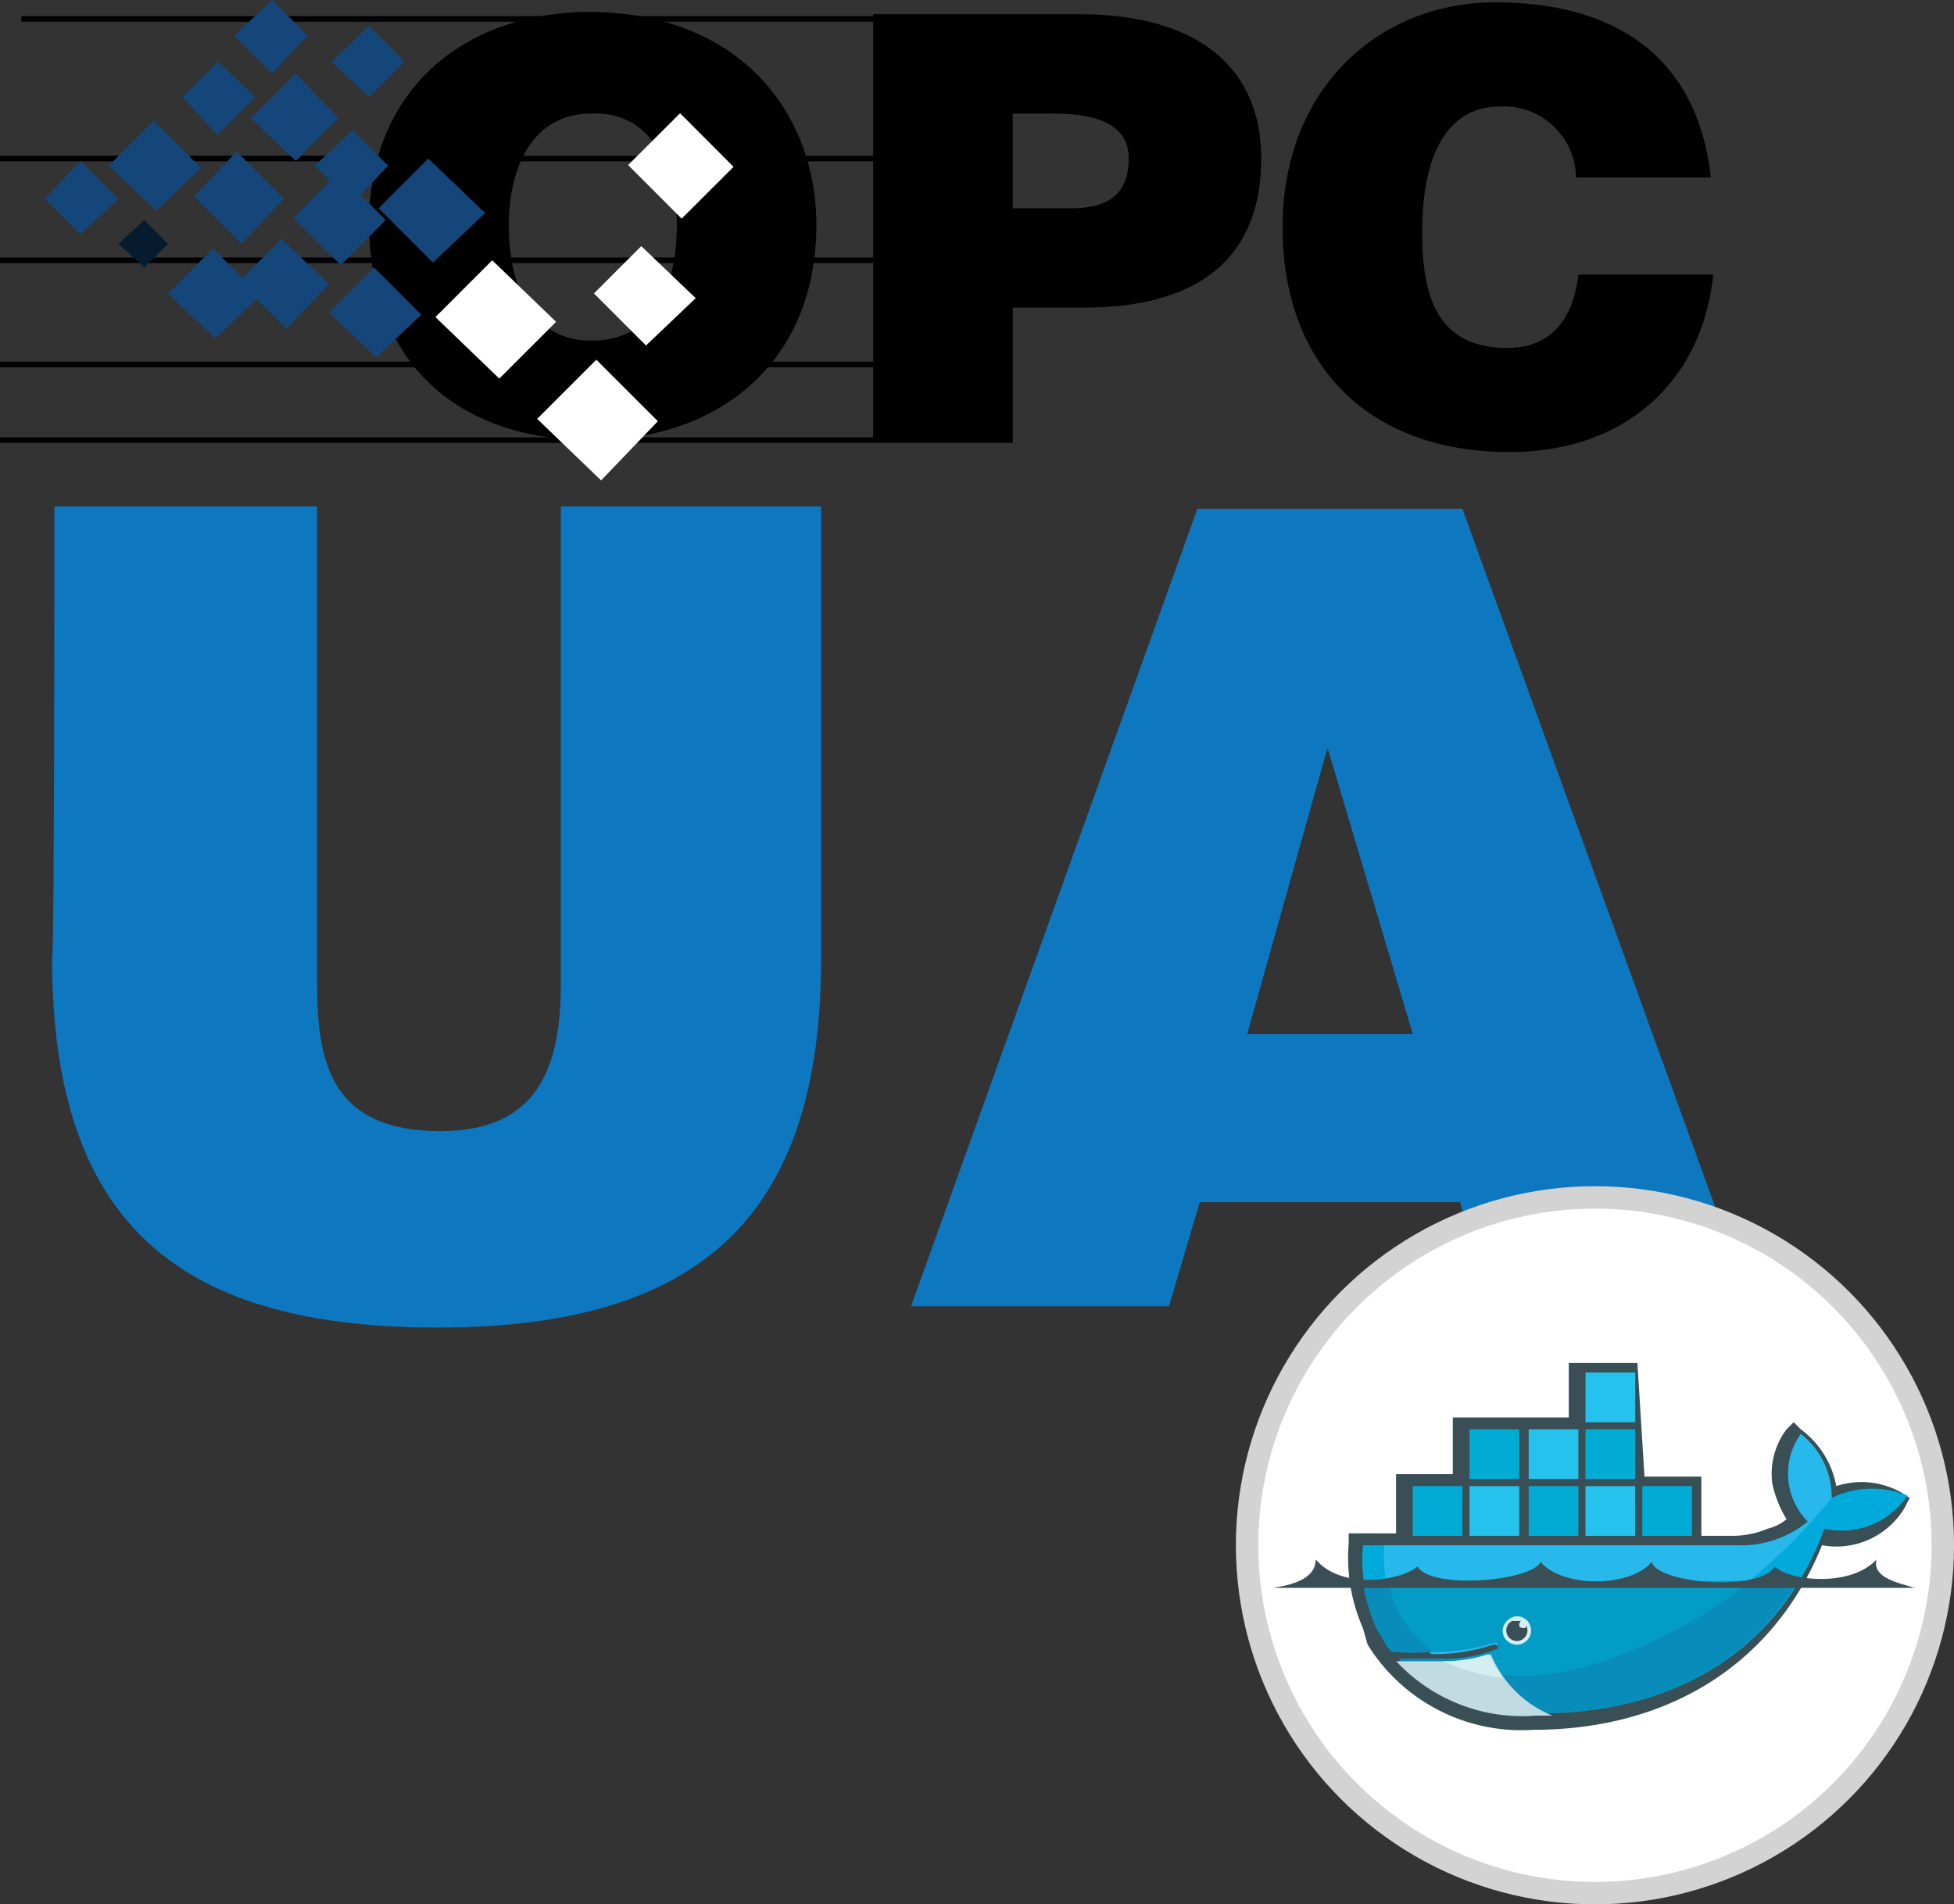 <svg xmlns="http://www.w3.org/2000/svg" xmlns:xlink="http://www.w3.org/1999/xlink" width="87.2" height="84.982" viewBox="0 0 87.2 84.982">
  <rect x="0" y="0" width="87.2" height="84.982" fill="#333333" stroke="none"/>
  <defs>
    <linearGradient id="linear-gradient" x1="0.87" y1="-18.651" x2="0.082" y2="-19.105" gradientUnits="objectBoundingBox">
      <stop offset="0.058" stop-color="#154679"/>
      <stop offset="0.174" stop-color="#173d66"/>
      <stop offset="0.348" stop-color="#132f4d"/>
      <stop offset="0.503" stop-color="#0e253c"/>
      <stop offset="0.633" stop-color="#081e32"/>
      <stop offset="0.721" stop-color="#061b2e"/>
    </linearGradient>
    <linearGradient id="linear-gradient-2" x1="0.858" y1="-18.639" x2="0.071" y2="-19.093" xlink:href="#linear-gradient"/>
    <linearGradient id="linear-gradient-3" x1="0.871" y1="-18.65" x2="0.083" y2="-19.105" xlink:href="#linear-gradient"/>
    <linearGradient id="linear-gradient-4" x1="366.957" y1="-30.479" x2="365.794" y2="-31.184" xlink:href="#linear-gradient"/>
    <linearGradient id="linear-gradient-5" x1="0.86" y1="-18.638" x2="0.072" y2="-19.092" xlink:href="#linear-gradient"/>
    <linearGradient id="linear-gradient-6" x1="0.875" y1="-19.286" x2="0.087" y2="-19.756" xlink:href="#linear-gradient"/>
    <linearGradient id="linear-gradient-7" x1="-83.12" y1="-12.998" x2="-83.779" y2="-13.379" xlink:href="#linear-gradient"/>
    <linearGradient id="linear-gradient-8" x1="-91.537" y1="-22.844" x2="-92.179" y2="-23.205" xlink:href="#linear-gradient"/>
    <linearGradient id="linear-gradient-9" x1="-89.4" y1="-22.913" x2="-90.027" y2="-23.275" xlink:href="#linear-gradient"/>
    <linearGradient id="linear-gradient-10" x1="-123.311" y1="-17.506" x2="-123.853" y2="-17.827" xlink:href="#linear-gradient"/>
    <linearGradient id="linear-gradient-11" x1="-91.67" y1="-23.657" x2="-92.313" y2="-24.028" xlink:href="#linear-gradient"/>
    <linearGradient id="linear-gradient-12" x1="-89.513" y1="-23.742" x2="-90.139" y2="-24.113" xlink:href="#linear-gradient"/>
    <linearGradient id="linear-gradient-13" x1="-89.158" y1="-23.659" x2="-89.784" y2="-24.03" xlink:href="#linear-gradient"/>
    <linearGradient id="linear-gradient-14" x1="-88.978" y1="-23.364" x2="-89.604" y2="-23.735" xlink:href="#linear-gradient"/>
  </defs>
  <g id="opc_ua" transform="translate(-5.4 -7.5)">
    <path id="Path_7737" data-name="Path 7737" d="M40.959,17.5c0,6.125-4.33,9.61-10.032,9.61C24.907,27.114,21,23.629,21,17.4,21,11.7,25.013,8,30.927,8,37.791,8.106,40.959,12.752,40.959,17.5Zm-13.728,0c0,2.323.739,5.175,3.7,5.175,2.64,0,3.8-2.218,3.8-5.175,0-2.429-1.056-5.069-3.8-4.963C28.075,12.541,27.231,15.287,27.231,17.5Z" transform="translate(0.874 0.028)"/>
    <path id="Path_7738" data-name="Path 7738" d="M42.3,27.109V8.1h9.187c5.491,0,8.131,2.534,8.131,6.442,0,4.119-2.429,6.653-7.92,6.653H48.531v5.914Zm8.871-10.349c1.478,0,2.534-.528,2.534-2.218,0-1.8-2.006-2.006-3.379-2.006h-1.8v4.224Z" transform="translate(2.067 0.034)"/>
    <path id="Path_7739" data-name="Path 7739" d="M72.695,15.415a3.221,3.221,0,0,0-3.379-3.168c-2.218,0-3.485,1.9-3.485,5.6,0,2.64.528,5.175,3.8,5.175,2.006,0,2.957-1.373,3.168-3.274H78.82c-.528,4.963-4.119,7.92-9.082,7.92C63.4,27.665,59.6,23.757,59.6,17.632S63.824,7.6,69.1,7.6c5.808,0,9.082,2.851,9.61,7.815Z" transform="translate(3.037 0.006)"/>
    <g id="Group_7173" data-name="Group 7173" transform="translate(7.723 30.099)">
      <path id="Path_7740" data-name="Path 7740" d="M7.706,28.9H19.428V50.232c0,3.485.634,6.547,5.491,6.547,4.224,0,5.386-2.64,5.386-6.547V28.9H41.921V49.07c0,11.405-5.28,16.474-17.108,16.474C13.725,65.544,7.6,61.32,7.6,49.07,7.706,49.07,7.706,28.9,7.706,28.9Z" transform="translate(-7.6 -28.9)" fill="#0d78bf"/>
      <path id="Path_7741" data-name="Path 7741" d="M43.9,64.588,56.678,29H68.505L81.389,64.588H69.773L68.4,59.942H56.784l-1.373,4.647ZM62.486,39.666,58.9,52.444h7.392Z" transform="translate(-5.566 -28.894)" fill="#0d78bf"/>
    </g>
    <line id="Line_901" data-name="Line 901" x1="45.198" transform="translate(5.4 27.142)" fill="none" stroke="#000" stroke-miterlimit="10" stroke-width="0.25"/>
    <line id="Line_902" data-name="Line 902" x1="44.142" transform="translate(5.4 23.763)" fill="none" stroke="#000" stroke-miterlimit="10" stroke-width="0.25"/>
    <line id="Line_903" data-name="Line 903" x1="44.142" transform="translate(5.4 19.116)" fill="none" stroke="#000" stroke-miterlimit="10" stroke-width="0.25"/>
    <line id="Line_904" data-name="Line 904" x1="44.142" transform="translate(5.4 14.575)" fill="none" stroke="#000" stroke-miterlimit="10" stroke-width="0.25"/>
    <line id="Line_905" data-name="Line 905" x1="44.036" transform="translate(6.35 8.345)" fill="none" stroke="#000" stroke-miterlimit="10" stroke-width="0.25"/>
    <path id="Path_7742" data-name="Path 7742" d="M18.574,9.084l-1.584,1.69L15.3,9.084,16.99,7.5Z" transform="translate(0.555)" fill="url(#linear-gradient)"/>
    <path id="Path_7743" data-name="Path 7743" d="M16.374,11.684l-1.69,1.69L13.1,11.684,14.684,10.1Z" transform="translate(0.431 0.146)" fill="url(#linear-gradient-2)"/>
    <path id="Path_7744" data-name="Path 7744" d="M21.974,14.584l-1.584,1.69-1.69-1.69L20.39,13Z" transform="translate(0.745 0.308)" fill="url(#linear-gradient-3)"/>
    <path id="Path_7745" data-name="Path 7745" d="M12.618,17.856l-1.056,1.056L10.4,17.856,11.562,16.8Z" transform="translate(0.28 0.521)" fill="url(#linear-gradient-4)"/>
    <path id="Path_7746" data-name="Path 7746" d="M10.574,15.99l-1.69,1.584L7.3,15.99,8.884,14.3Z" transform="translate(0.106 0.381)" fill="url(#linear-gradient-5)"/>
    <path id="Path_7747" data-name="Path 7747" d="M22.674,10.184,21.09,11.768,19.4,10.184,21.09,8.6Z" transform="translate(0.784 0.062)" fill="url(#linear-gradient-6)"/>
    <path id="Path_7748" data-name="Path 7748" d="M19.907,12.606l-1.9,1.9L16,12.606,18.006,10.6Z" transform="translate(0.594 0.174)" fill="url(#linear-gradient-7)"/>
    <path id="Path_7749" data-name="Path 7749" d="M17.613,16.012l-1.9,2.006L13.6,15.906,15.5,13.9Z" transform="translate(0.459 0.359)" fill="url(#linear-gradient-8)"/>
    <path id="Path_7750" data-name="Path 7750" d="M21.919,16.912l-2.006,2.006L17.8,16.806,19.806,14.8Z" transform="translate(0.695 0.409)" fill="url(#linear-gradient-9)"/>
    <path id="Path_7751" data-name="Path 7751" d="M26.152,16.629l-2.323,2.218L21.4,16.418,23.618,14.2Z" transform="translate(0.896 0.375)" fill="url(#linear-gradient-10)"/>
    <path id="Path_7752" data-name="Path 7752" d="M29.186,21.246,26.651,23.78,23.8,21.034,26.334,18.5Z" transform="translate(1.031 0.616)" fill="#fff"/>
    <path id="Path_7753" data-name="Path 7753" d="M33.486,25.446l-2.534,2.64L28.1,25.34l2.64-2.64Z" transform="translate(1.272 0.852)" fill="#fff"/>
    <rect id="Rectangle_7821" data-name="Rectangle 7821" width="3.274" height="3.379" transform="translate(33.432 14.866) rotate(-44.943)" fill="#fff"/>
    <path id="Path_7754" data-name="Path 7754" d="M19.513,19.606l-1.9,2.006L15.5,19.5l1.9-1.9Z" transform="translate(0.566 0.566)" fill="url(#linear-gradient-11)"/>
    <path id="Path_7755" data-name="Path 7755" d="M23.419,20.912l-2.006,1.9L19.3,20.806,21.306,18.8Z" transform="translate(0.779 0.633)" fill="url(#linear-gradient-12)"/>
    <path id="Path_7756" data-name="Path 7756" d="M16.619,20.112l-2.006,1.9L12.5,20.006,14.506,18Z" transform="translate(0.398 0.588)" fill="url(#linear-gradient-13)"/>
    <path id="Path_7757" data-name="Path 7757" d="M14.119,14.712l-2.006,1.9L10,14.606,12.006,12.6Z" transform="translate(0.258 0.286)" fill="url(#linear-gradient-14)"/>
    <path id="Path_7758" data-name="Path 7758" d="M35.041,20.223l-2.218,2.112L30.5,20.012,32.612,17.9Z" transform="translate(1.406 0.583)" fill="#fff"/>
    <g id="Group_7174" data-name="Group 7174" transform="translate(61.053 60.935)">
      <circle id="Ellipse_2356" data-name="Ellipse 2356" cx="15.524" cy="15.524" r="15.524" fill="#fff" stroke="#d3d3d3" stroke-miterlimit="10" stroke-width="1"/>
      <path id="Path_7759" data-name="Path 7759" d="M75.6,70.169h2.534v2.64H79.4a4.021,4.021,0,0,0,1.69-.317,2.123,2.123,0,0,0,.845-.422,4.979,4.979,0,0,1-.634-1.584,3.276,3.276,0,0,1,.634-2.429l.317-.317.317.317a4.054,4.054,0,0,1,1.584,2.534,3.622,3.622,0,0,1,2.957.317l.317.211-.211.422a3.55,3.55,0,0,1-3.7,1.69c-2.218,5.491-7.075,8.237-12.884,8.237a8.079,8.079,0,0,1-7.392-3.8h0l-.211-.739a7.829,7.829,0,0,1-.634-3.8V72.7h2.112v-2.64h2.534V67.529h5.175V65.1h3.062l.317,5.069Z" transform="translate(-57.86 -57.708)" fill="#3a4e55"/>
      <path id="Path_7760" data-name="Path 7760" d="M83.911,70.951A3.555,3.555,0,0,0,82.538,68.1a3.038,3.038,0,0,0,.317,3.907,4.7,4.7,0,0,1-3.274,1.056H63a6.844,6.844,0,0,0,.739,3.8l.211.317a2.209,2.209,0,0,0,.422.634h0a10.114,10.114,0,0,0,1.8,0h0a8.272,8.272,0,0,0,2.746-.422c.106,0,.211,0,.211.106s0,.211-.106.211-.211.106-.317.106h0a5.858,5.858,0,0,1-1.8.317H64.691a8.434,8.434,0,0,0,6.231,2.429c5.7,0,10.56-2.534,12.672-8.237a3.514,3.514,0,0,0,3.7-1.478,4.157,4.157,0,0,0-3.379.106" transform="translate(-57.827 -57.54)" fill="#00aada"/>
      <path id="Path_7761" data-name="Path 7761" d="M83.861,70.951A3.555,3.555,0,0,0,82.488,68.1a3.038,3.038,0,0,0,.317,3.907,4.7,4.7,0,0,1-3.274,1.056H63.9a5.527,5.527,0,0,0,2.112,4.858h0a8.272,8.272,0,0,0,2.746-.422c.106,0,.211,0,.211.106s0,.211-.106.211-.211.106-.317.106h0a5.98,5.98,0,0,1-1.9.317h0c1.9,1.056,4.752,1.056,8.026-.211a24.433,24.433,0,0,0,9.187-7.075h0" transform="translate(-57.777 -57.54)" fill="#27b9ec"/>
      <path id="Path_7762" data-name="Path 7762" d="M63,74.406a8.047,8.047,0,0,0,.634,2.112l.211.317a2.209,2.209,0,0,0,.422.634,10.114,10.114,0,0,0,1.8,0,8.272,8.272,0,0,0,2.746-.422c.106,0,.211,0,.211.106s0,.211-.106.211h0c-.106,0-.211.106-.317.106h0a5.98,5.98,0,0,1-1.9.317H64.584a8.434,8.434,0,0,0,6.231,2.429c4.963,0,9.082-1.8,11.616-5.914Z" transform="translate(-57.825 -57.192)" fill="#088cb9"/>
      <path id="Path_7763" data-name="Path 7763" d="M64.1,74.406a4.673,4.673,0,0,0,2.006,3.062,8.272,8.272,0,0,0,2.746-.422c.106,0,.211,0,.211.106s0,.211-.106.211h0c-.106,0-.211.106-.317.106h0a5.98,5.98,0,0,1-1.9.317c1.9,1.056,4.752,1.056,8.026-.317A21.876,21.876,0,0,0,80.257,74.3Z" transform="translate(-57.764 -57.192)" fill="#039cc7"/>
      <path id="Path_7764" data-name="Path 7764" d="M67,70.511h.211v1.8H67Zm-.317,0H66.9v1.8h-.211Zm-.422,0h.211v1.8h-.211v-1.8Zm-.317,0h.211v1.8h-.211v-1.8Zm-.317,0h.211v1.8h-.211v-1.8Zm-.422,0h.211v1.8h-.211v-1.8ZM65.1,70.3h2.218v2.218H65.1V70.3Z" transform="translate(-57.708 -57.416)" fill="#00acd3"/>
      <path id="Path_7765" data-name="Path 7765" d="M69.4,68.111h.211v1.8H69.4Zm-.317,0H69.3v1.8h-.211Zm-.422,0h.211v1.8h-.211Zm-.317,0h.211v1.8h-.211Zm-.317,0h.211v1.8h-.211Zm-.317,0h.211v1.8h-.211ZM67.5,67.9h2.218v2.218H67.5V67.9Z" transform="translate(-57.573 -57.551)" fill="#00acd3"/>
      <path id="Path_7766" data-name="Path 7766" d="M69.4,70.511h.211v1.8H69.4Zm-.317,0H69.3v1.8h-.211Zm-.422,0h.211v1.8h-.211Zm-.317,0h.211v1.8h-.211Zm-.317,0h.211v1.8h-.211Zm-.317,0h.211v1.8h-.211ZM67.5,70.3h2.218v2.218H67.5V70.3Z" transform="translate(-57.573 -57.416)" fill="#26c2ee"/>
      <path id="Path_7767" data-name="Path 7767" d="M71.8,70.511h.211v1.8H71.8Zm-.317,0h.211v1.8h-.211v-1.8Zm-.422,0h.211v1.8h-.211v-1.8Zm-.317,0h.211v1.8h-.211v-1.8Zm-.317,0h.211v1.8h-.211Zm-.211,0h.211v1.8h-.211ZM70,70.3h2.218v2.218H70V70.3Z" transform="translate(-57.433 -57.416)" fill="#00acd3"/>
      <path id="Path_7768" data-name="Path 7768" d="M71.8,68.111h.211v1.8H71.8Zm-.317,0h.211v1.8h-.211v-1.8Zm-.422,0h.211v1.8h-.211v-1.8Zm-.317,0h.211v1.8h-.211v-1.8Zm-.317,0h.211v1.8h-.211Zm-.211,0h.211v1.8h-.211ZM70,67.9h2.218v2.218H70V67.9Z" transform="translate(-57.433 -57.551)" fill="#26c2ee"/>
      <path id="Path_7769" data-name="Path 7769" d="M74.2,70.511h.211v1.8H74.2Zm-.211,0h.106v1.8h-.211v-1.8Zm-.317,0h.211v1.8h-.211Zm-.422,0h.211v1.8h-.211Zm-.317,0h.211v1.8h-.211Zm-.317,0h.211v1.8h-.211ZM72.4,70.3h2.218v2.218H72.4Z" transform="translate(-57.299 -57.416)" fill="#26c2ee"/>
      <path id="Path_7770" data-name="Path 7770" d="M74.2,68.111h.211v1.8H74.2Zm-.211,0h.106v1.8h-.211v-1.8Zm-.317,0h.211v1.8h-.211Zm-.422,0h.211v1.8h-.211Zm-.317,0h.211v1.8h-.211Zm-.317,0h.211v1.8h-.211ZM72.4,67.9h2.218v2.218H72.4V67.9Z" transform="translate(-57.299 -57.551)" fill="#00acd3"/>
      <path id="Path_7771" data-name="Path 7771" d="M74.2,65.5h.211v1.8H74.2Zm-.211,0h.106v1.8h-.211V65.5Zm-.317,0h.211v1.8h-.211Zm-.422,0h.211v1.8h-.211Zm-.317,0h.211v1.8h-.211Zm-.317,0h.211v1.8h-.211Zm-.211,0h2.218v2.218H72.4Z" transform="translate(-57.299 -57.685)" fill="#26c2ee"/>
      <path id="Path_7772" data-name="Path 7772" d="M76.7,70.511h.211v1.8H76.7Zm-.317,0H76.6v1.8h-.211Zm-.317,0h.211v1.8h-.211Zm-.422,0h.211v1.8h-.211Zm-.317,0h.211v1.8h-.211Zm-.317,0h.211v1.8h-.211ZM74.8,70.3h2.218v2.218H74.8V70.3Z" transform="translate(-57.164 -57.416)" fill="#00acd3"/>
      <path id="Path_7773" data-name="Path 7773" d="M69.534,75.8a.634.634,0,1,1-.634.634.681.681,0,0,1,.634-.634h0" transform="translate(-57.495 -57.108)" fill="#d5eef2"/>
      <path id="Path_7774" data-name="Path 7774" d="M69.525,76h.211c-.106,0-.106.211-.106.211,0,.106.211.106.211.106a.1.1,0,0,0,.106-.106A.472.472,0,1,1,69.313,76h.211" transform="translate(-57.486 -57.097)" fill="#3a4e55"/>
      <path id="Path_7775" data-name="Path 7775" d="M59.2,74.667H87.818c-.634-.211-1.9-.422-1.69-1.267-1.162,1.267-3.907.95-4.541.317-.739,1.162-5.28.739-5.491-.211-.95,1.162-4.013,1.162-4.963,0-.317.845-4.858,1.267-5.491.211-.739.634-3.379,1.056-4.541-.317,0,.95-1.267,1.162-1.9,1.267" transform="translate(-58.038 -57.243)" fill="#3a4e55"/>
      <path id="Path_7776" data-name="Path 7776" d="M71.37,80.146A5,5,0,0,1,68.624,77.4a6.148,6.148,0,0,1-2.006.317H64.4a7.691,7.691,0,0,0,6.231,2.429h.739" transform="translate(-57.747 -57.019)" fill="#c0dbe1"/>
      <path id="Path_7777" data-name="Path 7777" d="M69.04,78.456a9.287,9.287,0,0,1-.634-1.056,6.148,6.148,0,0,1-2.006.317,8.265,8.265,0,0,0,2.64.739" transform="translate(-57.635 -57.019)" fill="#d5eef2"/>
    </g>
  </g>
</svg>
